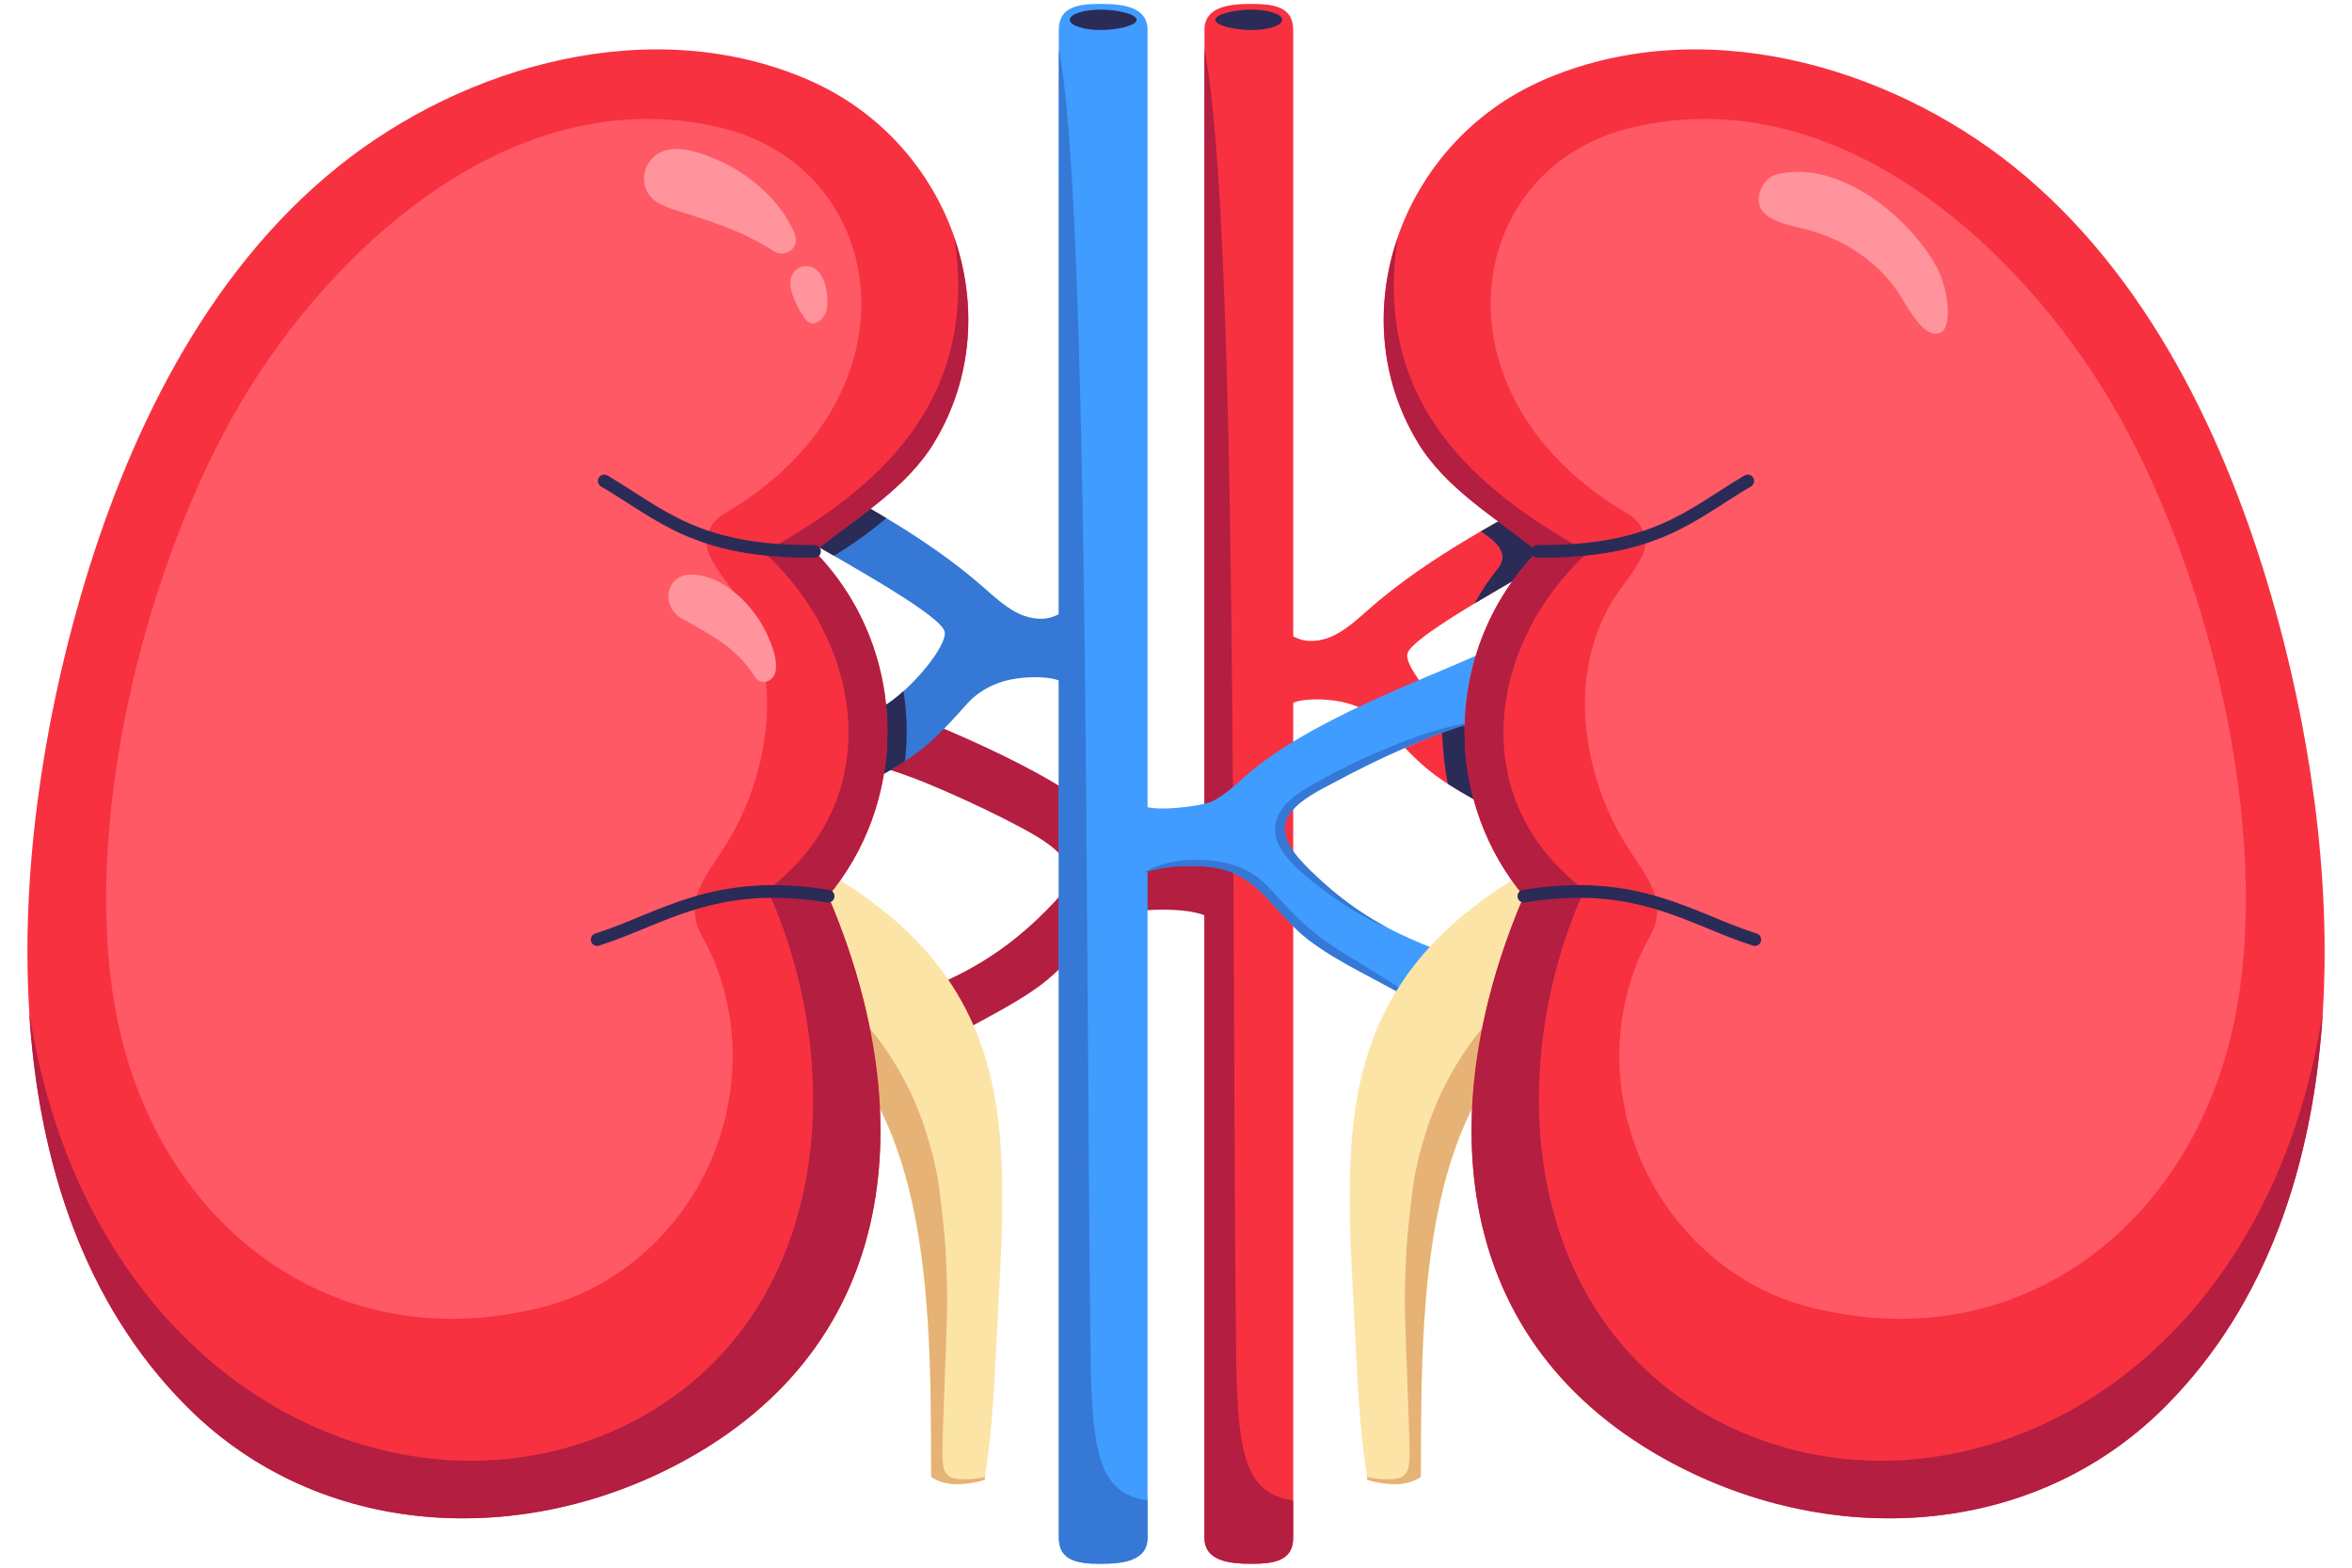 <svg viewBox="0 0 300 200" xmlns="http://www.w3.org/2000/svg" id="Layer_1"><defs><style>.cls-1{fill:#409cff;}.cls-2{fill:#2b2b57;}.cls-3{fill:#f73140;}.cls-4{fill:#3578d6;}.cls-5{fill:#e6b276;}.cls-6{fill:#b31e41;}.cls-7{fill:#ff5965;}.cls-8{fill:#ff949c;}.cls-9{fill:#fce4a7;}.cls-10,.cls-11{fill:none;}.cls-11{stroke:#2b2b57;stroke-linecap:round;stroke-linejoin:round;stroke-width:1.62px;}</style></defs><rect height="200" width="300" class="cls-10"></rect><path d="m179.52,83.37c-.49,1.67,4.26,7.32,7.9,9.65,3.13,2,7.27,3.72,11.29,6.06v8.93c-4.79-3.17-12.42-6.45-16.43-9.72-2.13-1.74-3.93-3.77-5.59-5.63-1.67-1.88-3.97-2.94-6.45-3.28-1.42-.19-4.29-.38-5.89.53v-9.07c.48.31,1.02.57,1.46.71,1.53.5,3.29.09,4.57-.6,1.51-.81,2.79-1.96,4.06-3.09,8.01-7.11,18.61-12.37,24.27-15.5v8.47c-8.87,5.05-18.62,10.58-19.19,12.55Z" class="cls-3"></path><path d="m198.71,62.36v8.47c-3.62,2.06-7.4,4.21-10.64,6.16.87-1.58,1.87-3.06,2.98-4.45,1.67-2.09-.54-3.64-2.17-4.75,3.81-2.21,7.31-4.03,9.83-5.43Z" class="cls-2"></path><path d="m198.71,99.08v8.93c-3.96-2.61-9.84-5.3-14.03-8.01-.44-2.01-1-6.76-.63-9.73,1.11,1.08,2.28,2.07,3.37,2.76,3.13,2,7.27,3.72,11.29,6.06Z" class="cls-2"></path><path d="m159.62,199.5c2.94,0,5.33-.39,5.33-3.33V3.83c0-2.94-2.38-3.33-5.33-3.33s-5.99.39-5.99,3.33v192.34c0,2.94,3.05,3.33,5.99,3.33Z" class="cls-3"></path><path d="m164.94,191.44v4.73c0,2.94-2.38,3.33-5.32,3.33s-5.99-.39-5.99-3.33V6.3c4.42,22.22,3.42,118.25,4.05,167.1.17,13.08,1.53,17.11,7.27,18.04Z" class="cls-6"></path><path d="m155.02,2.53c0,.72,2.43,1.3,4.6,1.3s3.93-.58,3.93-1.3-1.76-1.3-3.93-1.3-4.6.58-4.6,1.3Z" class="cls-2"></path><path d="m136.05,110.24c.73,1.56-.27,3.44-1.41,4.67-6.64,7.15-12.65,9.91-19.3,12.39l1.83,7.54c4.74-3.17,12.31-6.45,16.28-9.72,2.11-1.74,3.89-3.77,5.53-5.63,1.66-1.88,3.93-2.94,6.39-3.28,1.53-.2,6.52-.42,8.81.8v-8.63c-1.35.85-7.68.09-8.94-.6-1.5-.81-2.77-1.96-4.02-3.09-7.94-7.11-23.45-12.64-29.61-15.5v8.47c3.22.87,6.34,2.11,9.39,3.46,3.11,1.37,6.37,2.92,9.33,4.51,2.81,1.51,4.92,2.9,5.72,4.63Z" class="cls-6"></path><path d="m140.38,199.5c-2.94,0-5.33-.39-5.33-3.33V3.83c0-2.94,2.38-3.33,5.33-3.33s5.99.39,5.99,3.33v192.34c0,2.94-3.05,3.33-5.99,3.33Z" class="cls-1"></path><path d="m146.37,191.44v4.73c0,2.94-3.05,3.33-5.99,3.33s-5.32-.39-5.32-3.33V6.3c3.88,19.52,3.38,115.37,4.05,167.1.17,13.08,1.53,17.11,7.27,18.04Z" class="cls-4"></path><path d="m163.95,104.63c-.73,1.56.27,3.44,1.41,4.67,6.64,7.15,12.65,9.91,19.3,12.39l-1.83,7.54c-4.74-3.17-12.31-6.45-16.28-9.72-2.11-1.74-3.89-3.77-5.53-5.63-1.66-1.88-3.93-2.94-6.39-3.28-1.53-.2-6.52-.42-8.81.8v-8.63c1.35.85,7.68.09,8.94-.6,1.5-.81,2.77-1.96,4.02-3.09,7.94-7.11,23.45-12.64,29.61-15.5v8.47c-3.22.87-6.34,2.11-9.39,3.46-3.11,1.37-6.37,2.92-9.33,4.51-2.81,1.51-4.92,2.9-5.72,4.63Z" class="cls-1"></path><path d="m120.48,80.54c.49,1.67-4.18,7.45-7.9,9.65-1.99,1.18-7.27,3.72-11.29,6.06v8.93c4.79-3.17,12.42-6.45,16.43-9.72,2.13-1.74,3.93-3.77,5.59-5.63,1.67-1.88,3.97-2.94,6.45-3.28,1.42-.19,4.29-.38,5.89.53v-9.07c-.48.31-1.02.57-1.46.71-1.53.5-3.29.09-4.57-.6-1.51-.81-2.79-1.96-4.06-3.09-8.01-7.11-18.61-12.37-24.27-15.5v8.47c8.87,5.05,18.62,10.58,19.19,12.55Z" class="cls-4"></path><path d="m106.36,70.89c-1.67-.96-3.39-1.94-5.07-2.89v-8.47c2.94,1.63,7.21,3.83,11.76,6.57-2.29,1.94-4.64,3.6-6.69,4.79Z" class="cls-2"></path><path d="m115.65,93.3c0,1.29-.07,2.55-.22,3.8-4.2,2.73-10.15,5.45-14.14,8.08v-8.93c4.02-2.34,9.3-4.88,11.29-6.06.86-.51,1.77-1.21,2.66-2.02.27,1.65.41,3.36.41,5.12Z" class="cls-2"></path><path d="m144.98,2.53c0,.72-2.43,1.3-4.6,1.3s-3.93-.58-3.93-1.3,1.76-1.3,3.93-1.3,4.6.58,4.6,1.3Z" class="cls-2"></path><path d="m182.83,129.22c-3.02-1.95-6.26-3.56-9.41-5.27-2.29-1.23-4.57-2.53-6.63-4.12-3.59-2.77-5.88-7.36-10.38-8.77-1.71-.54-3.53-.56-5.32-.56-1.55.02-3.72.34-5.27.89,2.83-1.93,7.66-2.01,10.86-1.23,1.89.45,3.67,1.49,5.05,2.94,1.79,1.94,3.54,3.94,5.58,5.62,2.03,1.68,4.32,3.04,6.56,4.4,3.05,1.86,6.18,3.76,8.96,6.1Z" class="cls-4"></path><path d="m167.37,111.26c2.84,2.79,6.05,5.2,9.56,7.08-4.34-1.68-9.48-5.7-11.28-7.38-1.59-1.48-3.31-3.42-2.97-5.77.31-2.07,2.28-3.65,3.97-4.65,2.39-1.41,4.95-2.74,7.52-3.9,4.47-2.01,9.29-3.91,14.21-4.6-6.27,1.73-12.38,4.65-18.09,7.72-1.93,1.03-4.21,2.05-5.6,3.81-2.24,2.82.73,5.78,2.67,7.7Z" class="cls-4"></path><path d="m104.71,110.84c14.34,8.16,21.03,18.2,22.64,32.32.93,8.18.35,16.62-.09,24.9-.37,6.89-.57,13.87-1.68,20.71,0,0-1.5.57-3.63.57-2.08,0-3.19-.94-3.19-.94,0-26.06-.42-50.93-21.33-62.42l7.27-15.13Z" class="cls-9"></path><path d="m122.89,188.71s-.02,0-.03,0c-2.31,0-2.65-.8-2.65-3.48,0-3.09.59-15.73.6-18.86,0-3.12-.11-6.27-.4-9.44-.35-3.16-.57-6.09-1.37-9.27-.83-3.17-1.85-6.38-3.48-9.46-1.6-3.07-3.61-6.09-6.19-8.81-2.54-2.6-6.05-5.29-9.98-7.46l-1.94,4.05c20.91,11.5,21.33,36.37,21.33,62.42,0,0,1.11.93,3.19.94,2.13.01,3.63-.56,3.63-.56.02-.12.04-.24.05-.35-.84.2-1.88.31-2.74.29Z" class="cls-5"></path><path d="m103.32,10.28c-20.05-8.81-43.99-2.03-60.18,10.97-17.13,13.76-27.09,34.85-32.91,55C.98,108.31-2.2,153.27,23.8,179.4c17.01,17.1,43.2,18.27,63.95,6.68,28.3-15.8,28.97-45.96,17.88-71.75,4.7-5.64,7.56-12.99,7.56-21.03,0-8.99-3.56-17.12-9.3-22.96,5.4-4.36,11.68-7.96,15.3-13.94,9.91-16.39,2.04-38.24-15.87-46.11Z" class="cls-3"></path><path d="m91.72,16.24c-26.73-6.23-49.85,16.18-60.98,35.07-12.53,21.26-20.62,54.8-15.79,78.68,5.32,26.31,27.59,43.6,54.27,36.76,8.99-2.3,16.17-8.57,20.24-16.16,5.16-9.63,5.46-21.6.06-31.21-2.62-4.66,1.09-8.24,3.41-12.16,5.32-8.99,7.02-21.11,1.5-30.4-1.22-2.05-2.96-3.84-3.94-6.01-.84-1.87-.06-4.15,1.81-5.23,25.54-14.8,21.37-44.23-.57-49.34Z" class="cls-7"></path><path d="m119.19,56.4c-3.61,5.98-9.9,9.59-15.3,13.94,5.74,5.84,9.29,13.97,9.29,22.96,0,8.05-2.85,15.39-7.55,21.03,11.08,25.79,10.41,55.95-17.89,71.76-20.75,11.58-46.95,10.41-63.96-6.68-13.13-13.2-18.82-31.21-20.04-49.93,0-.13-.01-.27-.02-.4,7.23,46.96,45.75,65.92,74.13,53.64,27.51-11.92,31.06-44.81,20.06-69.2,15.14-11.4,12.46-31.21-.45-43.06,11.87-6.69,27.84-17.54,24.25-40.2,0,0,0,.01,0,.02,2.92,8.47,2.39,17.97-2.54,26.13Z" class="cls-6"></path><path d="m77.07,61.36c7.16,4.21,11.7,9.1,26.82,8.98" class="cls-11"></path><path d="m76.17,119.87c8.28-2.63,14.93-7.92,29.46-5.54" class="cls-11"></path><path d="m96.24,86.28c-2.35-3.71-5.54-5.27-9.26-7.36-2.81-1.58-2.09-5.83,1.47-5.62,3.89.23,7.4,3.77,9.05,6.94.75,1.45,1.75,3.75,1.42,5.42-.25,1.3-1.89,1.96-2.68.61Z" class="cls-8"></path><path d="m98.63,32.01c-3.99-2.62-8.21-3.83-12.72-5.29-1.6-.52-3.1-1.18-3.62-2.9-.56-1.84.47-3.85,2.3-4.54,2.06-.77,4.76.22,6.66,1.01,2.09.86,4.03,2.12,5.71,3.6,1.67,1.48,3.12,3.24,4.09,5.23.41.84.77,1.74.1,2.56-.59.72-1.77.9-2.53.32Z" class="cls-8"></path><path d="m102.54,40.47c-.8-1.24-1.88-3.17-1.71-4.69.19-1.67,2.13-2.45,3.41-1.26,1.16,1.08,1.38,3.2,1.26,4.66-.12,1.44-1.86,3.1-2.96,1.28Z" class="cls-8"></path><path d="m195.29,110.84c-14.34,8.16-21.03,18.2-22.64,32.32-.93,8.18-.35,16.62.09,24.9.37,6.89.57,13.87,1.68,20.71,0,0,1.5.57,3.63.57,2.08,0,3.19-.94,3.19-.94,0-26.06.42-50.93,21.33-62.42l-7.27-15.13Z" class="cls-9"></path><path d="m177.11,188.71s.02,0,.03,0c2.31,0,2.65-.8,2.65-3.48,0-3.09-.59-15.73-.6-18.86,0-3.12.11-6.27.4-9.44.35-3.16.57-6.09,1.37-9.27.83-3.17,1.85-6.38,3.48-9.46,1.6-3.07,3.61-6.09,6.19-8.81,2.54-2.6,6.05-5.29,9.98-7.46l1.94,4.05c-20.91,11.5-21.33,36.37-21.33,62.42,0,0-1.11.93-3.19.94-2.13.01-3.63-.56-3.63-.56-.02-.12-.04-.24-.05-.35.84.2,1.88.31,2.74.29Z" class="cls-5"></path><path d="m196.68,10.28c20.05-8.81,43.99-2.03,60.18,10.97,17.13,13.76,27.09,34.85,32.91,55,9.26,32.06,12.44,77.02-13.56,103.15-17.01,17.1-43.2,18.27-63.95,6.68-28.3-15.8-28.97-45.96-17.89-71.75-4.7-5.64-7.56-12.99-7.56-21.03,0-8.99,3.56-17.12,9.3-22.96-5.4-4.36-11.68-7.96-15.3-13.94-9.91-16.39-2.04-38.24,15.87-46.11Z" class="cls-3"></path><path d="m208.28,16.24c26.73-6.23,49.85,16.18,60.98,35.07,12.53,21.26,20.62,54.8,15.79,78.68-5.32,26.31-27.59,43.6-54.27,36.76-8.99-2.3-16.17-8.57-20.24-16.16-5.16-9.63-5.46-21.6-.06-31.21,2.62-4.66-1.09-8.24-3.41-12.16-5.32-8.99-7.02-21.11-1.5-30.4,1.22-2.05,2.96-3.84,3.94-6.01.84-1.87.06-4.15-1.81-5.23-25.54-14.8-21.37-44.23.57-49.34Z" class="cls-7"></path><path d="m180.81,56.4c3.61,5.98,9.9,9.59,15.3,13.94-5.74,5.84-9.29,13.97-9.29,22.96,0,8.05,2.85,15.39,7.55,21.03-11.08,25.79-10.41,55.95,17.89,71.76,20.75,11.58,46.95,10.41,63.96-6.68,13.13-13.2,18.82-31.21,20.04-49.93,0-.13.01-.27.02-.4-7.23,46.96-45.75,65.92-74.13,53.64-27.51-11.92-31.06-44.81-20.06-69.2-15.14-11.4-12.46-31.21.45-43.06-11.87-6.69-27.84-17.54-24.25-40.2,0,0,0,.01,0,.02-2.92,8.47-2.39,17.97,2.54,26.13Z" class="cls-6"></path><path d="m222.93,61.36c-7.16,4.21-11.7,9.1-26.82,8.98" class="cls-11"></path><path d="m223.83,119.87c-8.28-2.63-14.93-7.92-29.46-5.54" class="cls-11"></path><path d="m247.29,42.53c-2.17.53-4.06-3.66-5.47-5.64-2.16-3.03-5.78-6.04-11.09-7.54-1.82-.51-5.95-1.02-6.37-3.41-.27-1.49.81-3.3,2.21-3.67,7.98-2.09,17.04,5.55,20.44,11.77,1.52,2.78,2.18,8.02.28,8.49Z" class="cls-8"></path></svg>